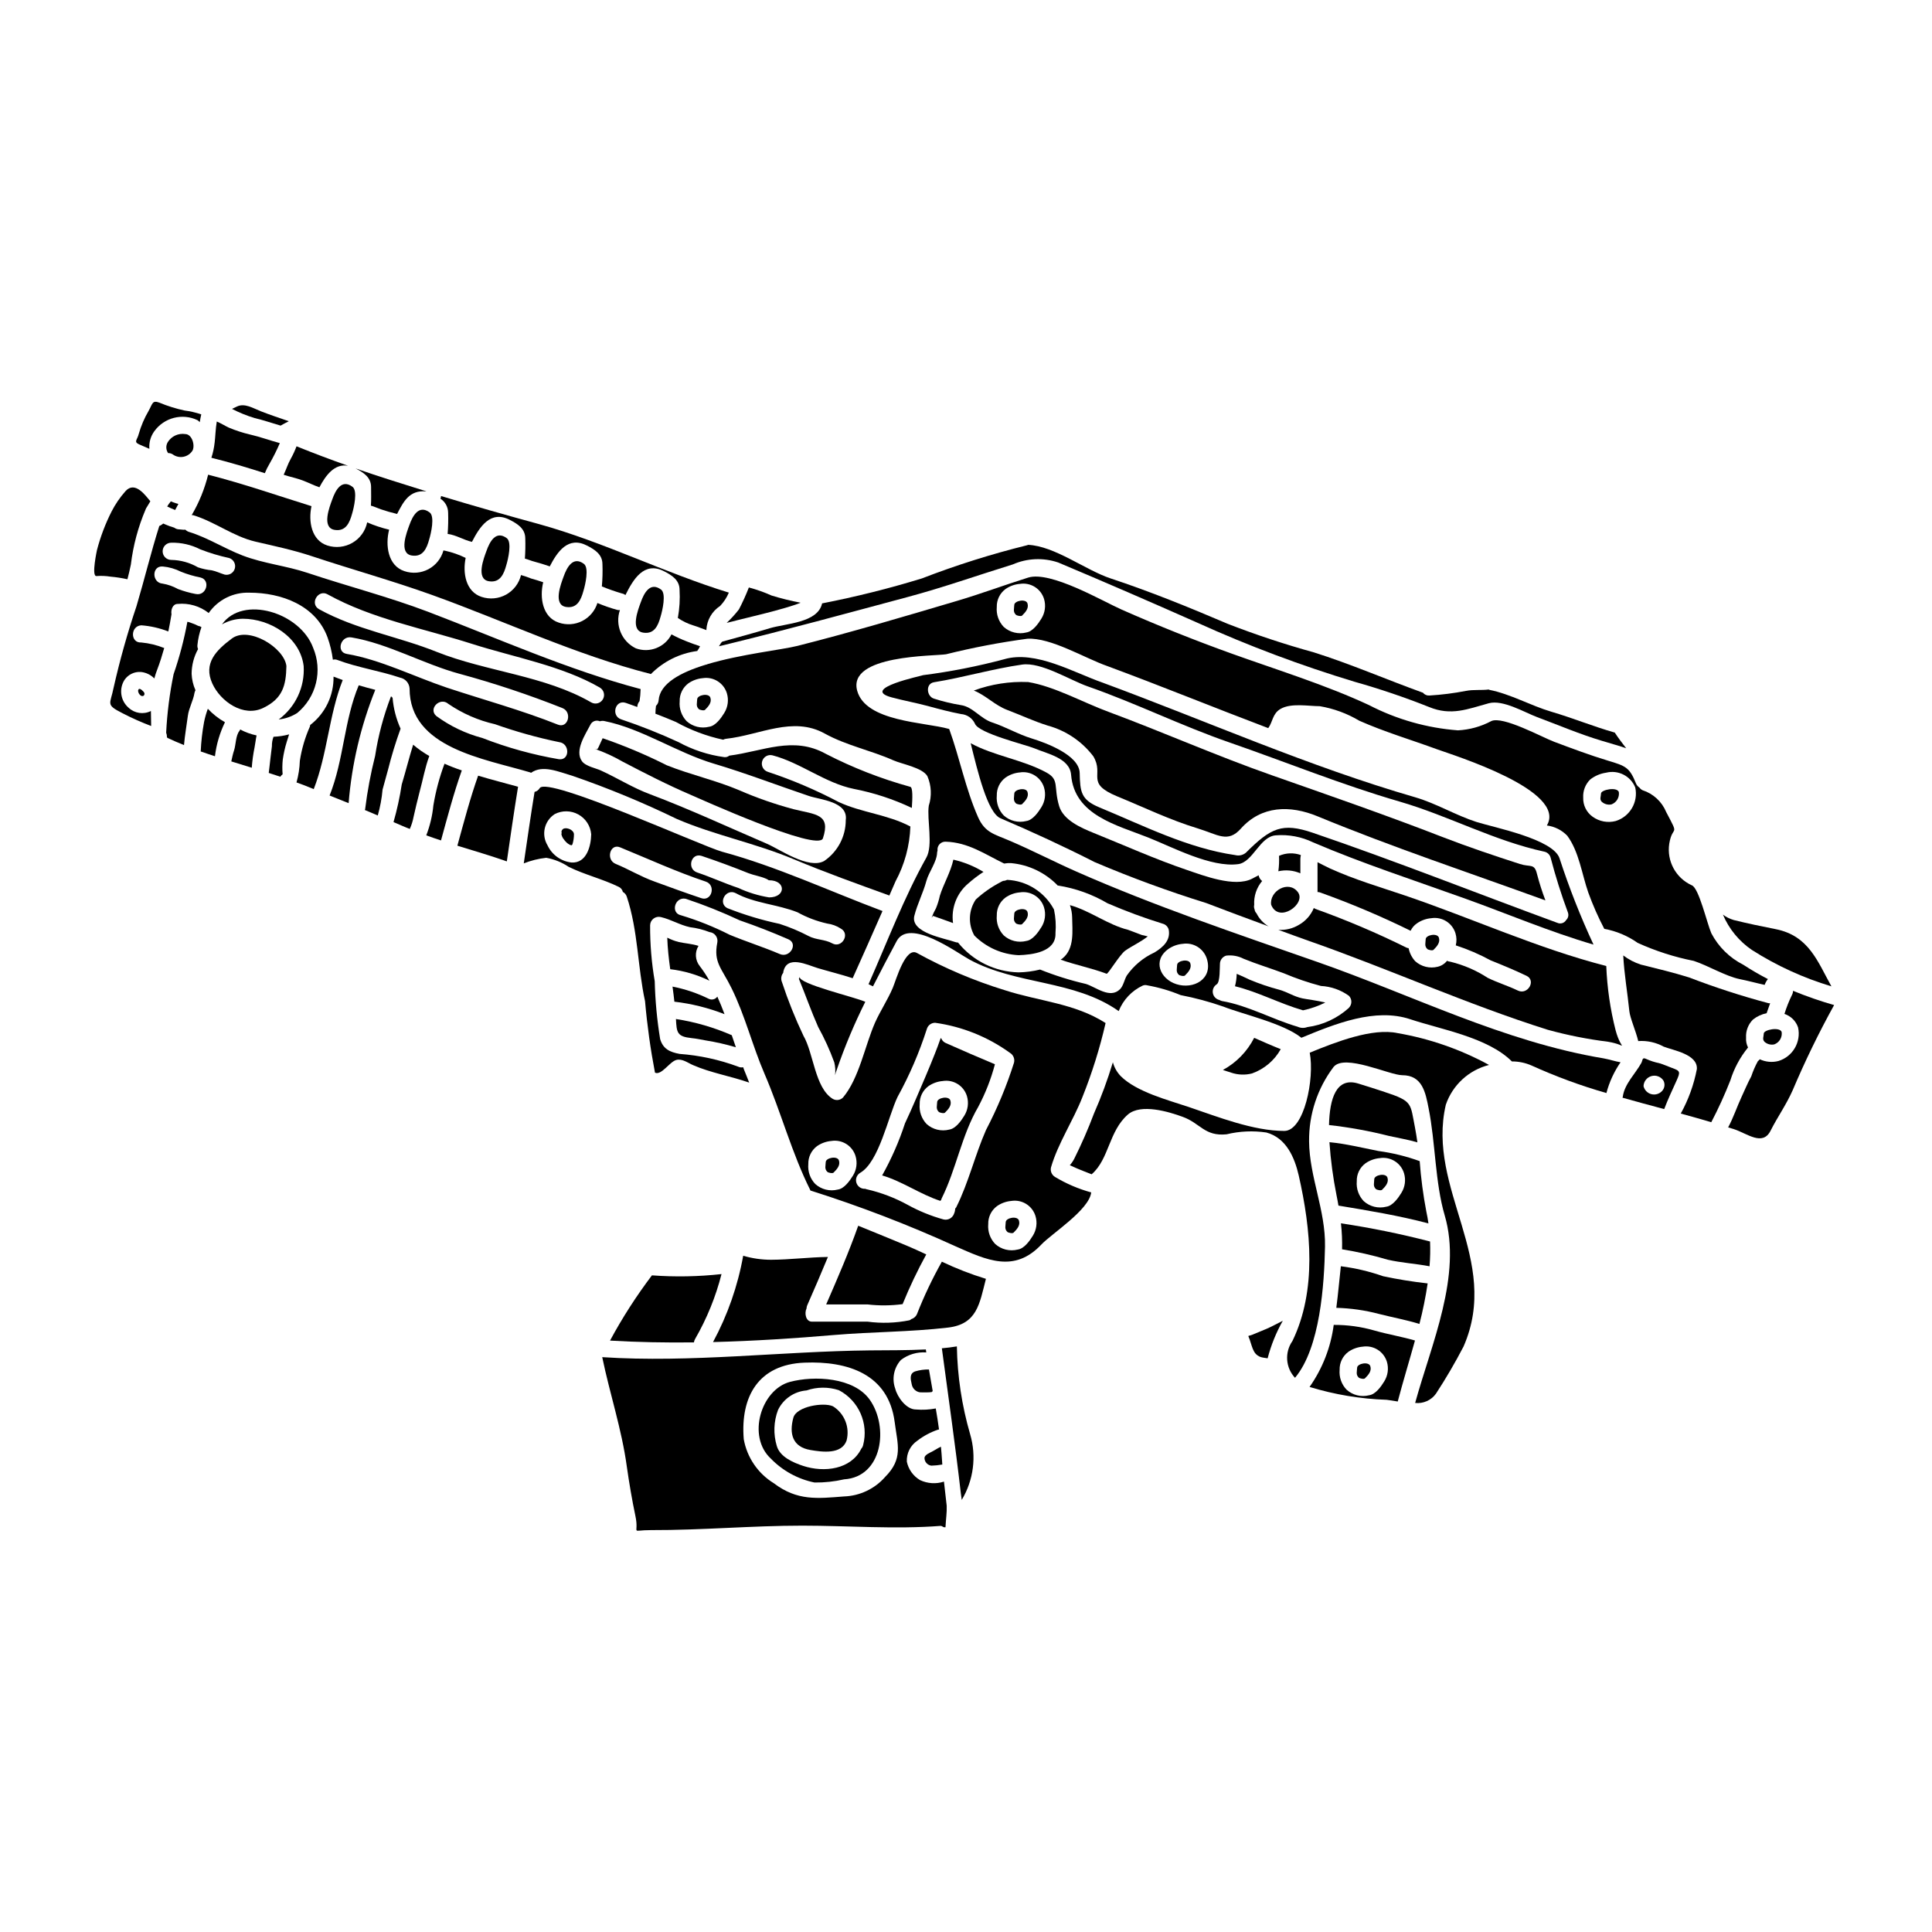 <?xml version="1.0" encoding="UTF-8"?>
<!-- Uploaded to: ICON Repo, www.iconrepo.com, Generator: ICON Repo Mixer Tools -->
<svg fill="#000000" width="800px" height="800px" version="1.1" viewBox="144 144 512 512" xmlns="http://www.w3.org/2000/svg">
 <g>
  <path d="m253.49 341.35c-1.09 3.5-1.969 7.043-3.023 10.535-0.516 3.371-1.242 6.699-2.18 9.977 0.789 0.34 1.547 0.656 2.316 1 0.656 0.297 1.34 0.543 2 0.816v-0.004c0.461-1.023 0.793-2.098 1-3.199 0.5-2.203 1-4.359 1.574-6.543 0.887-3.227 1.43-6.426 2.59-9.586v0.004c-1.52-0.855-2.953-1.863-4.277-3z"/>
  <path d="m261.8 346.39c-1.34 3.582-2.328 7.289-2.953 11.062-0.262 2.715-0.898 5.383-1.883 7.926 1.297 0.48 2.609 0.91 3.906 1.344 1.703-6.18 3.363-12.492 5.512-18.559-1.562-0.512-3.106-1.113-4.582-1.773z"/>
  <path d="m353.36 510.21c-7.68 2.043-11.449 14.445-5.09 20.328 3.137 3.231 7.172 5.441 11.582 6.344 2.637 0.031 5.266-0.25 7.836-0.84 10.176-0.637 11.879-13.855 6.836-21.055-4.219-6.016-14.758-6.473-21.164-4.777zm19.375 16.762c-0.074 0.348-0.238 0.668-0.477 0.93-2.703 5.512-9.812 6.426-15.445 4.566-2.59-0.863-6.09-2.34-6.949-5.246-0.953-3.137-0.84-6.496 0.316-9.562 1.418-2.949 4.301-4.922 7.566-5.18 2.769-0.953 5.777-0.977 8.559-0.066 5.269 2.773 7.934 8.809 6.43 14.566z"/>
  <path d="m248.04 328.95c-0.047-0.07-0.113-0.137-0.156-0.203-0.008-0.027-0.027-0.051-0.047-0.07-0.078-0.031-0.156-0.07-0.227-0.117-1.961 5.09-3.371 10.375-4.199 15.766-1.172 4.633-2.055 9.336-2.641 14.082 0 0.09-0.066 0.156-0.09 0.246l3.434 1.457c0.637-2.242 1.062-4.539 1.27-6.859 0.453-1.77 1-3.519 1.453-5.293 0.922-3.672 2.031-7.297 3.32-10.855-1.164-2.578-1.879-5.336-2.117-8.152z"/>
  <path d="m265.21 368.12c4.359 1.34 8.77 2.633 13.105 4.156 0.953-6.59 1.91-13.223 2.977-19.781-3.246-0.91-6.902-1.82-10.582-2.934-2.141 6.051-3.797 12.363-5.5 18.559z"/>
  <path d="m364.74 516.68c-2.477-1.133-9.676 0.023-10.492 3.023-1.156 4.223-0.227 7.769 4.519 8.562 3.18 0.547 8.246 1.227 9.586-2.496h-0.004c0.922-3.492-0.539-7.18-3.609-9.09z"/>
  <path d="m239.07 325.61c-3.91 9.336-3.938 19.738-7.723 29.211 1.68 0.656 3.363 1.344 5.043 2.023v-0.004c0.828-10.309 3.207-20.43 7.062-30.027-1.477-0.367-2.93-0.777-4.383-1.203z"/>
  <path d="m207.45 337.71c-1 1.203-0.934 3.68-1.41 5.117-0.34 1-0.52 1.969-0.746 2.953 1.793 0.57 3.609 1.113 5.43 1.68h-0.004c0.129-1.793 0.371-3.574 0.73-5.336 0.223-1.109 0.316-2.18 0.543-3.223v-0.004c-1.512-0.32-2.969-0.848-4.332-1.574-0.062 0.133-0.133 0.262-0.211 0.387z"/>
  <path d="m387.82 536.24c-1.805-1.062-3.074-2.836-3.5-4.883-0.109-2.219 0.953-4.328 2.797-5.566 1.66-1.273 3.523-2.266 5.508-2.93 0.09-0.023 0.137 0 0.227-0.023-0.25-1.863-0.543-3.723-0.863-5.586l0.004 0.004c-1.742 0.328-3.523 0.422-5.293 0.27-2.543 0-4.902-3.312-5.453-5.512-0.945-2.617-0.367-5.547 1.5-7.609 1.926-1.461 4.316-2.172 6.723-1.996-0.043-0.277-0.066-0.523-0.113-0.789-5.066 0.246-10.152 0.203-14.809 0.246-23.578 0.25-47.402 3.336-70.953 1.793 2.019 9.766 5.156 19.035 6.519 29.004 0.59 4.18 1.387 8.879 2.269 13.059 1.113 5.156-1.656 3.769 4.133 3.769 13.445 0.043 26.691-1.18 40.09-1.18 12.129 0 24.555 1 36.637 0.066 0.395-0.023 0.703 0.363 0.977 0.363h0.344c0.113-2.269 0.395-3.883 0.32-5.699-0.227-2.066-0.5-4.328-0.727-6.402l-0.008 0.004c-2.082 0.676-4.348 0.531-6.328-0.402zm-9.293-0.789v0.004c-2.762 3.125-6.688 4.977-10.855 5.117-7.043 0.547-12.379 1.227-18.602-3.5-4.203-2.574-7.102-6.824-7.969-11.676-0.91-11.289 3.883-19.801 16.102-20.281 11.414-0.453 22.234 2.977 23.895 15.742 0.773 6.023 2.316 9.703-2.57 14.59z"/>
  <path d="m219.9 320.49c-0.59-4.859-9.969-10.629-14.465-7.269-4.16 3.113-7.613 6.566-5.156 11.949 2.133 4.676 8.219 9.055 13.559 6.402 4.996-2.449 5.973-5.789 6.062-11.082z"/>
  <path d="m232.39 323.31c0.09 5.008-2.203 9.762-6.176 12.812-0.023 0.145-0.055 0.289-0.094 0.434-1.281 2.887-2.176 5.93-2.656 9.051-0.066 1.945-0.363 3.875-0.887 5.746 0.75 0.273 1.5 0.547 2.227 0.82 0.789 0.32 1.574 0.637 2.34 0.953 3.656-9.402 4-19.578 7.68-28.914-0.82-0.312-1.613-0.57-2.434-0.902z"/>
  <path d="m216.06 341.75c-0.113 0.91-0.246 2.043-0.363 2.977-0.113 1.203-0.457 3.836-0.477 4.109 1.02 0.32 2.043 0.66 3.066 1 0.16-0.25 0.371-0.465 0.613-0.637-0.109-1.301-0.098-2.609 0.039-3.906 0.227-1.586 0.574-3.148 1.047-4.676 0.223-0.684 0.43-1.344 0.633-2-1.348 0.367-2.734 0.578-4.133 0.633-0.301 0.797-0.445 1.645-0.426 2.5z"/>
  <path d="m392.36 436.05c-0.023 1-0.395 1.82 0.43 2.613 0.25 0.227 1.367 0.477 1.637 0.203 0.887-0.887 1.84-1.91 1.43-3.227-0.41-1.316-3.453-0.723-3.496 0.41z"/>
  <path d="m362.83 451.95c-0.023 0.996-0.395 1.816 0.434 2.609 0.246 0.227 1.363 0.477 1.633 0.203 0.887-0.887 1.844-1.91 1.434-3.223-0.41-1.312-3.453-0.723-3.5 0.41z"/>
  <path d="m198.08 335.35c-0.48 2.574-0.773 5.176-0.887 7.793 1.246 0.434 2.496 0.863 3.769 1.27 0.383-3.133 1.281-6.18 2.656-9.016-1.688-0.949-3.219-2.152-4.539-3.566-0.426 1.145-0.758 2.324-1 3.519z"/>
  <path d="m410.53 467.86c-0.023 1-0.395 1.82 0.434 2.613 0.246 0.223 1.363 0.477 1.633 0.199 0.887-0.887 1.844-1.906 1.434-3.223-0.41-1.316-3.453-0.727-3.5 0.41z"/>
  <path d="m422.54 453.32c1.84-6.336 5.902-12.402 8.312-18.578 2.551-6.375 4.606-12.934 6.141-19.625-8.18-5.246-17.602-5.746-26.766-8.723-8.055-2.477-15.836-5.777-23.223-9.84-3.066-1.723-5.512 7.109-6.402 9.223-1.363 3.203-3.336 6.156-4.723 9.266-2.656 6.066-4.199 14.719-8.469 19.805-0.727 0.742-1.871 0.887-2.758 0.344-4.723-2.953-5.023-12.082-7.746-16.738v-0.004c-2.188-4.606-4.086-9.348-5.68-14.191-0.348-0.82-0.215-1.766 0.344-2.457v-0.156c0.887-4.746 6.402-1.91 9.133-1.09 3.043 0.91 6.223 1.68 9.266 2.68 2.68-5.926 5.293-11.879 7.902-17.805-14.059-5.269-28.047-11.809-42.508-15.715-5.379-1.48-46.285-20.125-48.332-16.855-0.297 0.508-0.789 0.867-1.363 1-1.023 6.266-1.934 12.625-2.863 18.941h0.004c1.906-0.758 3.91-1.254 5.949-1.477 2.121 0.375 4.141 1.188 5.93 2.387 4.289 2.113 9.016 3.227 13.242 5.293h-0.004c0.574 0.246 0.996 0.754 1.141 1.363 0.496 0.273 0.871 0.727 1.043 1.27 3 9.016 2.836 18.5 4.836 27.688 0.555 6.356 1.434 12.676 2.633 18.941 1.727 0.789 3.84-2.863 5.637-3.363 1.574-0.434 3.086 0.789 4.453 1.363 4.656 2.043 10.035 2.934 14.875 4.633-0.453-1.156-0.91-2.34-1.387-3.477-0.066-0.199-0.133-0.395-0.203-0.59l-0.004 0.004c-0.469 0.094-0.957 0.031-1.383-0.184-4.973-1.84-10.18-2.969-15.465-3.359-2.613-0.477-4.383-1.32-5.156-3.938-0.828-5.07-1.309-10.195-1.434-15.332-0.84-4.891-1.246-9.844-1.223-14.805 0.012-0.707 0.348-1.367 0.91-1.789 0.562-0.426 1.289-0.57 1.969-0.391 2.68 0.633 4.977 2.09 7.703 2.68 1.766 0.211 3.5 0.645 5.156 1.293 0.66 0.062 1.262 0.402 1.656 0.934 0.395 0.535 0.543 1.207 0.41 1.859-1.047 5.269 1.156 6.746 3.746 12.016 3.633 7.336 5.566 15.352 8.812 22.848 4.328 10.039 7.199 20.941 12.059 30.66h0.004c0.02 0.055 0.031 0.109 0.043 0.164 13.105 4.144 25.945 9.082 38.453 14.781 8.312 3.68 15.602 7.156 22.805-0.5 2.676-2.836 12.648-9.152 13.168-13.777l0.004 0.004c-3.375-0.922-6.609-2.305-9.605-4.109-0.875-0.535-1.301-1.578-1.043-2.57zm-59.352-64.574c1.301 0.168 2.543 0.625 3.637 1.34 2.566 1.406 0.273 5.336-2.293 3.906-1.969-1.09-4.246-0.863-6.246-1.93-2.469-1.293-5.047-2.375-7.699-3.227-4.734-1.004-9.379-2.406-13.879-4.188-2.566-1.41-0.273-5.316 2.293-3.938 4.977 2.699 11.059 2.953 16.355 5.062 2.457 1.359 5.094 2.359 7.832 2.973zm-33.254-17.922c4.199 1.41 8.332 2.934 12.445 4.59 1.477 0.566 3.043 0.789 4.477 1.387 0.312 0.117 0.613 0.277 0.883 0.477 0.043-0.023 0.066-0.023 0.066 0 4.543 0 4.543 4.543 0 4.543l0.004-0.004c-2.812-0.457-5.551-1.297-8.133-2.496-3.789-1.27-7.133-2.836-10.922-4.109-2.789-0.934-1.629-5.316 1.18-4.387zm-34.434 1.75v0.004c-2.785-0.297-5.219-2.027-6.406-4.566-1.695-2.82-0.852-6.477 1.91-8.266 1.969-1.016 4.316-0.98 6.258 0.09 1.941 1.07 3.223 3.039 3.414 5.246-0.059 3.109-1.195 7.699-5.191 7.496zm21.891 5.019c-3.566-1.27-6.742-3.223-10.234-4.656-2.68-1.09-1.5-5.512 1.18-4.383 7.59 3.113 14.902 6.477 22.715 9.086 2.754 0.934 1.574 5.316-1.203 4.383-4.156-1.387-8.355-2.93-12.469-4.43zm19.875 14.082 0.004 0.004c-4.106-2.078-8.383-3.789-12.789-5.117-2.863-0.59-1.637-4.973 1.223-4.379l0.004-0.004c4.883 1.625 9.668 3.539 14.332 5.723 4.359 1.5 8.652 3.172 12.879 5.019 2.703 1.156 0.395 5.066-2.269 3.91-4.422-1.883-8.988-3.316-13.395-5.152zm28.754 67.57h0.004c-2.113 0.539-4.356-0.016-5.977-1.477-1.344-1.406-2.012-3.328-1.836-5.269-0.055-1.871 0.812-3.652 2.316-4.769 1.125-0.777 2.43-1.246 3.793-1.363 2.824-0.449 5.555 1.242 6.402 3.977 0.539 1.77 0.285 3.684-0.699 5.246-0.836 1.34-2.305 3.449-4.016 3.656zm31.434 4.633h0.004c-0.082 0.148-0.188 0.281-0.316 0.395-0.016 0.453-0.117 0.902-0.293 1.32-0.379 1.172-1.598 1.859-2.797 1.574-3.305-0.914-6.488-2.211-9.492-3.863-3.356-1.844-6.949-3.219-10.676-4.09-0.203-0.031-0.398-0.09-0.586-0.176-1.043 0.078-2.004-0.566-2.332-1.559-0.328-0.992 0.062-2.082 0.945-2.641 5.043-2.844 7.477-15.016 9.973-20.191h0.004c3.144-5.711 5.731-11.715 7.723-17.922 0.273-0.988 1.172-1.676 2.199-1.68 7.176 1 14 3.742 19.871 7.992 0.867 0.539 1.289 1.574 1.047 2.566-1.945 6.156-4.434 12.133-7.426 17.855-2.91 6.613-4.633 13.969-7.859 20.418zm20.254 7.609c-0.82 1.344-2.293 3.434-4 3.656-2.113 0.535-4.356-0.016-5.973-1.477-1.348-1.406-2.016-3.328-1.84-5.269-0.055-1.871 0.812-3.652 2.32-4.766 1.121-0.777 2.426-1.25 3.789-1.367 2.824-0.449 5.555 1.242 6.402 3.977 0.543 1.766 0.285 3.684-0.699 5.246z"/>
  <path d="m294.44 363.56c-0.383-0.102-0.789-0.078-1.156 0.066 0 0.023-0.113 0.113-0.18 0.18-0.066 0.066-0.09 0.09-0.113 0.09-0.023 0 0 0.023-0.023 0.047l-0.004 0.004c-0.059 0.102-0.109 0.207-0.156 0.316 0 0.043-0.023 0.09-0.023 0.156 0.066-0.113 0.09 0.977-0.047 0.395v0.004c0.07 0.648 0.348 1.262 0.789 1.746 0.016 0.035 0.039 0.066 0.066 0.094 0.023 0 0 0 0.043 0.066 0.137 0.133 0.277 0.297 0.395 0.434s0.227 0.199 0.344 0.316c0.066 0.047 0.18 0.137 0.227 0.16 0.133 0.09 0.297 0.18 0.453 0.273 0.043 0.023 0.043 0.023 0.066 0.023h0.023l0.32 0.07h0.066-0.004c0.066-0.082 0.129-0.164 0.184-0.254 0.266-0.867 0.398-1.77 0.395-2.68-0.02-0.734-0.891-1.352-1.664-1.508z"/>
  <path d="m397.58 500.81c-1.297 0.203-2.633 0.395-3.977 0.5 1.703 12.809 3.543 25.504 5.019 38.359 0.07 0.613 0.16 1.227 0.25 1.82 3.144-5.234 3.949-11.543 2.227-17.398-2.199-7.57-3.383-15.398-3.519-23.281z"/>
  <path d="m389 530.28c-0.039 1.074 0.75 2 1.816 2.133 0.977-0.027 1.945-0.125 2.906-0.297-0.023-0.316-0.047-0.656-0.066-0.977-0.07-1.246-0.18-2.496-0.297-3.746-0.727 0.32-1.523 0.844-2.18 1.203-0.656 0.363-2.019 0.855-2.18 1.684z"/>
  <path d="m391.18 512.67c-0.344-1.91-0.68-3.836-1-5.746-1.23-0.02-2.457 0.148-3.633 0.5-1.574 0.547-1.25 2.043-0.934 3.41v-0.004c0.184 1.125 1.078 1.996 2.203 2.156 0.816 0 1.609 0.023 2.43 0 0.547-0.023 0.75-0.344 0.297 0.273h-0.004c0.188-0.227 0.398-0.426 0.641-0.59z"/>
  <path d="m387.04 492.16c-0.25 0.668-0.797 1.18-1.477 1.387-0.168 0.137-0.348 0.254-0.543 0.34-3.66 0.734-7.41 0.859-11.109 0.363h-14.762c-1.574 0-2.043-2.18-1.406-3.519 0.008-0.258 0.059-0.512 0.156-0.75 1.863-4.246 3.723-8.539 5.512-12.875-5.066 0.066-10.039 0.723-15.059 0.746-2.504 0-4.996-0.359-7.398-1.066-1.434 8-4.129 15.723-7.992 22.875 10.812-0.277 21.648-0.98 32.004-1.867 10.129-0.863 20.145-0.789 30.254-1.969 7.699-0.906 8.355-6.242 10.059-12.922-4-1.227-7.898-2.742-11.676-4.543-2.5 4.445-4.695 9.055-6.562 13.801z"/>
  <path d="m328.24 498.79c3.094-5.371 5.441-11.141 6.969-17.145-6.125 0.676-12.297 0.793-18.441 0.336-4.137 5.473-7.852 11.25-11.105 17.289 7.266 0.43 14.715 0.566 22.234 0.477 0.043-0.34 0.16-0.668 0.344-0.957z"/>
  <path d="m383.2 489.61c1.832-4.508 3.926-8.906 6.269-13.172-1.84-0.863-3.566-1.656-5.09-2.293-4.223-1.723-8.562-3.566-12.945-5.312-2.5 7.086-5.512 14.012-8.492 20.859h10.969v-0.004c3.09 0.359 6.207 0.332 9.289-0.078z"/>
  <path d="m394.63 420.41c-2.113-0.953-0.344-3.496-2.91 2.91-0.789 1.969-1.574 3.938-2.43 5.926-1.793 4.156-3.543 8.402-5.477 12.492h0.004c-1.559 4.773-3.582 9.383-6.039 13.762 5.293 1.543 10.156 5.043 15.422 6.746 0.09-0.09 0.137-0.203 0.227-0.273v0.004c0.023-0.129 0.062-0.25 0.113-0.367 3.859-7.723 5.289-16.715 9.676-24.234 1.918-3.594 3.41-7.394 4.449-11.332-4.359-1.84-8.719-3.699-13.035-5.633zm4.902 19.285c-0.816 1.344-2.293 3.434-3.996 3.66l0.004 0.004c-2.113 0.535-4.356-0.023-5.977-1.48-1.344-1.41-2.012-3.328-1.836-5.269-0.059-1.871 0.809-3.652 2.312-4.769 1.125-0.777 2.434-1.246 3.797-1.359 2.824-0.457 5.555 1.238 6.402 3.973 0.539 1.766 0.281 3.68-0.703 5.238z"/>
  <path d="m252.47 283.2c-0.656 1.816-2.906 7.477 0.68 8.02 2.934 0.453 3.938-1.887 4.59-4.269 0.477-1.574 1.543-6.109 0.113-7.156-2.859-2.117-4.496 0.883-5.383 3.406z"/>
  <path d="m272.91 290.02c-0.66 1.816-2.91 7.477 0.68 8.02 2.93 0.453 3.938-1.887 4.586-4.269 0.48-1.574 1.547-6.109 0.113-7.156-2.863-2.113-4.496 0.883-5.379 3.406z"/>
  <path d="m293.35 296.83c-0.656 1.82-2.906 7.477 0.68 8.02 2.934 0.453 3.938-1.887 4.59-4.269 0.477-1.574 1.543-6.109 0.113-7.156-2.859-2.113-4.496 0.883-5.383 3.406z"/>
  <path d="m242.34 273.07c0 1.746 0.066 3.316-0.047 4.93 0.863 0.227 1.746 0.66 2.656 0.977v-0.004c1.293 0.445 2.609 0.828 3.938 1.141 0.094 0.023 0.277 0.066 0.344 0.09 1.656-3.148 3.18-6.402 7.723-5.977v-0.02c0-0.023-0.246-0.07-0.246-0.09-6.113-1.91-12.469-3.887-18.469-5.977 2.106 1.09 4.102 2.363 4.102 4.93z"/>
  <path d="m232.03 276.41c-0.66 1.816-2.91 7.477 0.68 8.02 2.93 0.453 3.938-1.887 4.59-4.269 0.477-1.574 1.543-6.113 0.109-7.156-2.859-2.133-4.492 0.863-5.379 3.406z"/>
  <path d="m313.8 303.64c-0.66 1.82-2.91 7.477 0.68 8.02 2.93 0.457 3.938-1.887 4.586-4.269 0.48-1.574 1.547-6.109 0.113-7.152-2.863-2.117-4.5 0.883-5.379 3.402z"/>
  <path d="m196.32 314.95c0.16-1.621 0.516-3.215 1.066-4.746-0.156-0.07-0.312-0.156-0.453-0.254 0 0.113-1.066-0.363-1.246-0.477-0.395-0.18-1.066-0.395-1.5-0.566h-0.004c-0.172-0.055-0.348-0.098-0.523-0.137-0.867 4.719-2.09 9.367-3.656 13.902-1.051 5.106-1.711 10.281-1.969 15.488 0.141 0.379 0.211 0.777 0.207 1.18 0.031 0.09 0.09 0.164 0.16 0.227 1.43 0.66 2.883 1.297 4.359 1.887 0.223-2.59 0.68-5.117 1.02-7.742 0.277-2.113 1.434-4.023 1.77-6.133l0.004-0.004c0.051-0.23 0.137-0.453 0.25-0.66-0.617-1.375-0.965-2.856-1.023-4.359 0.016-2.289 0.602-4.539 1.707-6.543-0.148-0.336-0.203-0.699-0.168-1.062z"/>
  <path d="m262.76 279.88c0.059 1.871 0.016 3.746-0.133 5.613 2.289 0.297 4.223 1.609 6.445 2.109 2.023-3.938 4.883-8.469 10.016-5.836 2.137 1.09 4.113 2.363 4.113 4.93l0.004-0.004c0.055 1.781 0.023 3.562-0.105 5.34 0.863 0.227 1.633 0.59 2.543 0.82 1.32 0.344 2.566 0.75 3.859 1.18 0.066 0.023 0.113 0.07 0.18 0.09 2-3.883 4.859-8.109 9.859-5.543 2.133 1.09 4.109 2.363 4.109 4.93l0.004-0.004c0.074 1.973 0.02 3.941-0.156 5.906 1.734 0.715 3.508 1.336 5.312 1.863 0.344 0.059 0.668 0.207 0.934 0.43 2.019-4.066 4.902-9.055 10.234-6.316 2.137 1.09 4.113 2.363 4.113 4.934 0.145 2.492-0.008 4.992-0.457 7.445 1.281 0.879 2.691 1.555 4.18 2 1.156 0.344 2.269 0.844 3.41 1.227 0-0.047-0.023-0.09-0.023-0.16h-0.004c0.16-2.535 1.508-4.852 3.633-6.242 0.988-1.027 1.773-2.227 2.32-3.543-17.016-5.223-33.062-13.383-50.285-18.148-8.566-2.34-17.285-4.812-25.977-7.445h-0.004c-0.023 0.238-0.078 0.477-0.156 0.703 1.262 0.82 2.023 2.219 2.031 3.723z"/>
  <path d="m220.36 270.18c1.297 0.367 2.59 0.66 3.836 1.137 1.477 0.543 2.953 1.316 4.453 1.816 1.68-3.18 4-6.336 7.586-5.699-4.633-1.633-9.18-3.352-13.648-5.156h-0.004c-0.43 1.152-0.945 2.266-1.543 3.336-0.75 1.32-1.203 2.816-1.863 4.203 0.387 0.117 0.773 0.25 1.184 0.363z"/>
  <path d="m608.29 395.76c6.539 4.168 13.625 7.41 21.055 9.633-3.656-6.543-5.953-13.383-14.715-15.148-3.769-0.746-7.449-1.5-11.176-2.43h-0.004c-1.031-0.301-2-0.785-2.859-1.434 1.609 3.805 4.281 7.062 7.699 9.379z"/>
  <path d="m339.48 308.34c1.477-0.395 12.879-3 16.691-4.613h0.004c-2.602-0.496-5.172-1.133-7.699-1.906-1.945-0.871-3.957-1.586-6.019-2.137-0.77 1.984-1.648 3.926-2.633 5.816-0.988 1.27-2.074 2.465-3.25 3.566 0.98-0.25 1.957-0.453 2.906-0.727z"/>
  <path d="m335.48 314.02c-0.223 0.07-0.566 0.57-0.953 1.25 0.547-0.113 1.09-0.25 1.633-0.395 16.172-3.938 32.164-8.312 48.266-12.629 9.445-2.519 18.602-5.769 27.945-8.66l0.004 0.004c3.812-1.676 8.113-1.863 12.059-0.523 12.309 5.18 24.668 10.535 36.906 15.969 13.527 6.125 27.441 11.352 41.656 15.645 6.688 1.887 13.277 4.121 19.734 6.691 5.859 2.41 10.18 0.543 15.812-1 3.746-1.023 9.535 2.453 12.832 3.68 5.656 2.113 11.289 4.519 17.059 6.246 2.812 0.863 4.902 1.41 6.519 2-1.047-1.367-2.113-2.754-3.023-4.156-5.676-1.613-11.129-3.859-16.758-5.512-5.543-1.633-10.836-4.699-16.469-5.812-0.066-0.023-0.113-0.066-0.18-0.09-1.969 0.246-4.043-0.023-6 0.363l-0.004-0.004c-3.199 0.625-6.438 1.035-9.695 1.23-0.652 0.062-1.297-0.211-1.703-0.73-9.699-3.496-19.191-7.633-28.98-10.719v0.004c-7.707-2.133-15.305-4.648-22.762-7.543-10.266-4.383-20.469-8.543-31.047-12.039-6.656-2.199-14.809-8.586-21.871-8.902h-0.004c-0.062 0.035-0.133 0.066-0.203 0.09-9.492 2.344-18.824 5.285-27.945 8.812-8.691 2.664-17.516 4.875-26.438 6.613-1.156 5.199-9.562 5.289-13.879 6.586-4.176 1.262-8.332 2.375-12.512 3.531z"/>
  <path d="m611.42 417.89c-0.023 0.82-0.453 1.543 0.203 2.203v0.004c0.699 0.621 1.652 0.871 2.566 0.68 1.355-0.496 2.176-1.871 1.969-3.297-0.535-1.43-4.715-0.59-4.738 0.41z"/>
  <path d="m301.55 342.43c2.555 0.887 5.019 2.012 7.359 3.363 5.902 3.09 12.059 6.246 18.168 8.859 1.75 0.746 33.75 15.242 35.004 11.512 2.156-6.519-1.969-6.266-7.793-7.723-4.934-1.316-9.762-3-14.445-5.043-6.223-2.633-12.875-4.086-19.121-6.586v0.004c-5.504-2.777-11.188-5.176-17.016-7.18-1.566 3.285-1.133 3.066-2.156 2.793z"/>
  <path d="m181.43 309.71c2.457 0.188 4.879 0.738 7.176 1.633 0.316-1.5 0.59-3.019 0.84-4.543-0.203-1.27 0.344-2.754 1.637-2.754 2.949-0.285 5.894 0.578 8.223 2.41 2.453-3.519 6.523-5.547 10.809-5.387 8.402 0 17.559 3.293 20.691 11.859 0.684 1.91 1.156 3.891 1.41 5.902 0.398-0.109 0.82-0.086 1.203 0.07 5.473 2.047 11.129 2.836 16.602 4.68 1.402 0.27 2.441 1.457 2.523 2.883 0 15.785 19.824 18.602 31.977 22.234 0.09 0.023 0.137 0.09 0.203 0.113 3.066-2.203 7.246-0.297 10.973 0.789h0.004c9.441 3.254 18.68 7.07 27.66 11.434 10.059 4.328 20.859 6.406 31.004 10.68 8.402 3.519 16.809 6.519 25.324 9.609 0.543-1.25 1.086-2.504 1.633-3.75v-0.004c2.414-4.477 3.762-9.453 3.938-14.535-5.977-3.18-12.988-3.68-19.012-6.496-6.019-3.18-12.297-5.856-18.762-7.992-1.168-0.367-1.836-1.594-1.512-2.773 0.324-1.18 1.523-1.895 2.715-1.609 7.402 1.91 14.012 7.379 21.578 8.902 5.316 1.031 10.484 2.723 15.379 5.043 0.18-2.613 0.273-5.402-0.395-5.586-7.746-2.133-15.254-5.062-22.395-8.746-8.66-4.812-16.625-0.68-25.586 0.477-0.379 0.316-0.871 0.457-1.359 0.391-4.254-0.578-8.367-1.934-12.133-3.992-4.945-2.277-10.012-4.289-15.172-6.023-2.754-0.93-1.574-5.312 1.227-4.359 1.023 0.344 2.023 0.727 3.043 1.09 0.047-0.203 0.047-0.43 0.113-0.656v-0.004c0.109-0.332 0.277-0.641 0.5-0.906 0.16-1 0.25-2.008 0.273-3.019 0-0.07 0.023-0.09 0.023-0.16-19.328-5.117-37.703-13.383-56.395-20.508-10.402-3.938-21.348-6.769-31.883-10.289-5.633-1.887-11.699-2.477-17.238-4.613-4.789-1.84-9.332-4.769-14.191-6.246h-0.004c-0.363-0.117-0.691-0.32-0.957-0.59-0.156 0.02-0.316 0.027-0.477 0.023l-1.129-0.105c-0.484 0-0.957-0.16-1.34-0.457-0.797-0.223-1.582-0.504-2.34-0.84-0.223-0.09-0.395-0.18-0.566-0.25-0.09 0.07-0.18 0.137-0.246 0.18-0.066 0.043-0.047 0.023-0.07 0.047h-0.004c0.008 0.008 0.008 0.016 0 0.023-0.223 0.16-0.469 0.293-0.727 0.395-2.227 7.043-3.938 14.168-6.043 21.254-2.391 7.086-4.414 14.289-6.062 21.586-0.863 4.453-2.246 4.453 2.363 6.789 2.461 1.273 4.992 2.402 7.586 3.383-0.02-1.34-0.043-2.656-0.066-3.977l-0.004 0.004c-1.953 0.98-4.312 0.637-5.902-0.863-2.164-1.859-2.617-5.031-1.066-7.426 0.965-1.383 2.582-2.164 4.266-2.062 1.375 0.125 2.656 0.738 3.613 1.727 0.203-0.785 0.453-1.562 0.75-2.316 0.727-1.887 1.32-3.812 1.867-5.746l-0.004-0.004c-1.945-0.785-3.996-1.281-6.086-1.473-2.93 0.176-2.91-4.367 0-4.547zm110.73 35.5c-6.949-1.188-13.758-3.074-20.324-5.633-4.406-1.164-8.551-3.144-12.223-5.84-2.199-1.93 1.023-5.117 3.203-3.203 3.742 2.559 7.934 4.387 12.355 5.387 5.547 1.969 11.223 3.555 16.988 4.746 2.879 0.316 2.902 4.859 0 4.543zm-0.316-9.176c-9.633-3.836-19.582-6.543-29.391-9.789-8.543-2.863-17.738-7.477-26.551-8.949-2.887-0.477-1.656-4.859 1.223-4.379 9.68 1.609 19.102 7.062 28.664 9.652l0.004-0.004c9.246 2.516 18.344 5.547 27.254 9.082 2.676 1.066 1.52 5.477-1.207 4.387zm41.379 10.355c8.473 2.523 16.762 5.723 25.125 8.543 3.019 1.023 10.469 1.477 9.789 6.402 0.004 4.336-2.141 8.395-5.723 10.836-4.137 2.293-11.746-3.09-15.172-4.566-10.156-4.359-20.668-9.246-30.98-13.125-4.543-1.68-8.633-4.293-13.035-6.297-1.203-0.566-4.047-1.109-5-2.453-2.023-2.812 0.91-7.086 2.203-9.609 0.207-0.469 0.59-0.832 1.066-1.016 0.48-0.184 1.008-0.168 1.477 0.039 0.375-0.113 0.77-0.137 1.156-0.066 9.945 1.98 19.188 8.359 29.09 11.312zm-102.39-44.871c11.809 6.543 25.668 9.086 38.359 13.148 10.969 3.5 23.781 5.769 33.75 11.535l0.004 0.004c1.086 0.625 1.457 2.016 0.832 3.102-0.629 1.09-2.016 1.461-3.106 0.832-12.289-7.113-27.824-8.156-40.934-13.383-10.234-4.109-21.418-5.902-31.184-11.312-2.562-1.434-0.27-5.367 2.273-3.934zm-41.453-13.695c2.664-0.062 5.301 0.539 7.676 1.75 2.5 0.977 5.074 1.75 7.699 2.316 1.152 0.387 1.801 1.605 1.473 2.777-0.324 1.168-1.512 1.879-2.699 1.609-1.137-0.344-2.227-0.891-3.41-1.137h0.004c-1.246-0.121-2.473-0.387-3.656-0.789-2.156-1.246-4.598-1.926-7.086-1.969-1.258 0-2.281-1.02-2.281-2.277 0-1.258 1.023-2.281 2.281-2.281zm-2.269 6.301c1.684 0.148 3.324 0.617 4.836 1.383 1.652 0.668 3.367 1.176 5.117 1.52 2.863 0.637 1.656 5.019-1.203 4.383l-0.004 0.004c-1.602-0.301-3.172-0.742-4.699-1.32-1.262-0.703-2.637-1.188-4.066-1.43-2.891-0.211-2.914-4.762 0.02-4.539z"/>
  <path d="m180.59 327.04c0.027 0.531 0.305 1.02 0.746 1.316 0.789 0.434 1.246-0.453 0.746-0.996-0.496-0.543-1.316-1.32-1.492-0.32z"/>
  <path d="m217.86 334.66c1.758-0.176 3.445-0.766 4.93-1.727 2.457-2.043 4.195-4.82 4.949-7.922 0.758-3.106 0.496-6.371-0.746-9.316-3.434-9.402-18.648-14.039-24.168-6.227 1.68-0.953 3.578-1.469 5.512-1.496 7.359 0 15.219 4.973 16.137 12.535v0.004c0.34 5.531-2.148 10.859-6.613 14.148z"/>
  <path d="m177.77 297.51c0.344-1.297 0.637-2.59 0.91-3.887v0.004c0.609-5.062 1.934-10.008 3.938-14.695 0.051-0.168 0.133-0.32 0.246-0.457 0.344-0.52 0.637-1.09 0.977-1.633-1.246-1.477-4.043-5.512-6.586-2.68-1.453 1.633-2.691 3.445-3.688 5.394-1.645 3.246-2.938 6.656-3.859 10.176 0.047-0.18-1.574 7.043-0.156 6.926v0.004c1.25-0.098 2.508-0.043 3.746 0.156 1.504 0.133 3 0.363 4.473 0.691z"/>
  <path d="m218.36 256.79c0.703-0.395 1.43-0.789 2.18-1.16-2.566-0.887-4.953-1.68-7.402-2.633-2.023-0.789-4.328-2.293-6.426-1.227-0.395 0.203-0.82 0.395-1.227 0.59h-0.004c1.918 0.996 3.93 1.809 6 2.434 2.348 0.543 4.586 1.336 6.879 1.996z"/>
  <path d="m215.4 266.94c1.027-1.781 1.945-3.621 2.758-5.512-2.656-0.703-5.199-1.66-7.871-2.269h-0.004c-1.918-0.449-3.793-1.059-5.609-1.82-0.887-0.395-2.09-1.156-3.223-1.637-0.32 1.82-0.395 4.246-0.566 5.59h-0.004c-0.145 1.367-0.438 2.715-0.863 4.019 4.769 1.18 9.473 2.59 14.168 4.09 0.336-0.852 0.742-1.676 1.215-2.461z"/>
  <path d="m194.87 280.52c0.121-0.016 0.246-0.004 0.363 0.023 5.746 1.746 10.605 5.633 16.465 6.996 4.977 1.156 10.133 2.246 14.957 3.859 10.582 3.519 21.395 6.519 31.883 10.289 19.348 6.969 38.023 15.855 57.961 20.941 3.305-3.34 7.629-5.492 12.289-6.109 0.043-0.121 0.113-0.227 0.203-0.32 0.207-0.297 0.379-0.617 0.523-0.949-1.203-0.395-2.41-0.82-3.523-1.27v-0.004c-1.383-0.531-2.734-1.156-4.039-1.859-1.77 3.438-5.816 5.023-9.449 3.699-3.769-1.832-5.578-6.191-4.215-10.152-0.227 0.035-0.457 0.027-0.68-0.023-1.801-0.496-3.57-1.113-5.289-1.84-0.641 2.066-2.09 3.785-4.019 4.766-1.926 0.98-4.172 1.137-6.215 0.434-4.328-1.41-5.117-6.633-4.133-10.699-1.047-0.34-2.066-0.703-3.148-0.977v0.004c-0.891-0.363-1.801-0.676-2.727-0.934-0.535 2.203-1.969 4.082-3.953 5.184-1.984 1.098-4.336 1.32-6.492 0.609-4.18-1.363-5.066-6.297-4.227-10.336-1.707-0.836-3.508-1.465-5.359-1.883-0.18-0.016-0.355-0.051-0.52-0.117-0.586 2.141-2.023 3.945-3.981 4.988-1.957 1.043-4.258 1.23-6.356 0.523-4.406-1.434-5.117-6.883-4.066-10.992-1.992-0.473-3.938-1.121-5.816-1.934-0.477 2.277-1.898 4.246-3.914 5.414-2.016 1.168-4.43 1.426-6.644 0.711-4.227-1.367-5.066-6.406-4.203-10.426-9.055-2.816-18.191-5.996-27.391-8.336-0.922 3.746-2.379 7.344-4.332 10.672 0.02 0 0.02 0.023 0.047 0.047z"/>
  <path d="m180.86 261.76c0.91 0.395 1.816 0.789 2.723 1.18h0.004c-0.137-1.648 0.324-3.293 1.293-4.637 2.602-3.633 7.438-4.879 11.469-2.949 0.215 0.156 0.41 0.328 0.594 0.523 0.113-0.703 0.227-1.387 0.395-2.066h-0.004c-1.438-0.488-2.922-0.832-4.426-1.023-2.289-0.492-4.531-1.191-6.691-2.09-1.887-0.703-1.77 0.297-2.844 2.203-1.125 1.918-2 3.973-2.606 6.113-0.395 1.59-1.402 2.047 0.094 2.746z"/>
  <path d="m189.21 276.95c-0.34 0.398-0.641 0.824-0.906 1.273 0.68 0.34 1.406 0.656 2.109 0.934 0.277-0.523 0.566-1.07 0.863-1.613-0.473-0.113-0.938-0.258-1.387-0.434-0.18-0.066-0.395-0.156-0.59-0.246-0.043 0.016-0.043 0.039-0.09 0.086z"/>
  <path d="m195.03 263.39c0.703-1.41-0.137-4.328-1.934-4.359-1.832-0.277-3.652 0.562-4.633 2.133-0.547 0.902-0.512 2.043 0.09 2.91 0.445-0.016 0.883 0.113 1.25 0.359 0.82 0.59 1.848 0.812 2.84 0.613 0.988-0.199 1.855-0.797 2.387-1.656z"/>
  <path d="m503.65 506.47c-0.023 1-0.395 1.816 0.434 2.609 0.246 0.227 1.363 0.48 1.633 0.203 0.887-0.887 1.844-1.906 1.434-3.223-0.41-1.32-3.453-0.727-3.5 0.41z"/>
  <path d="m455.95 399.71c-0.023 1-0.395 1.82 0.434 2.613 0.246 0.227 1.363 0.477 1.633 0.203 0.887-0.887 1.844-1.91 1.434-3.223s-3.453-0.727-3.5 0.406z"/>
  <path d="m410.89 377.17c-0.324 0.172-0.684 0.266-1.047 0.273-0.254 0.105-0.496 0.227-0.73 0.367-2.359 1.23-4.551 2.766-6.516 4.566-1.926 2.848-2.078 6.539-0.395 9.535 3.117 3.141 7.301 5.004 11.723 5.223 3.566-0.113 9.992-0.816 9.789-5.836 0.176-2.098 0.043-4.211-0.395-6.266-2.461-4.637-7.188-7.625-12.43-7.863zm9.086 12.535c-0.82 1.344-2.293 3.434-4 3.656v0.004c-2.113 0.535-4.356-0.016-5.977-1.477-1.344-1.406-2.016-3.328-1.84-5.266-0.051-1.875 0.812-3.656 2.32-4.773 1.121-0.777 2.43-1.246 3.789-1.359 2.828-0.453 5.559 1.238 6.41 3.973 0.543 1.77 0.285 3.691-0.707 5.262z"/>
  <path d="m443.01 390.43c-5.477-1.363-10.086-5.066-15.469-6.562 0.371 1.059 0.574 2.172 0.59 3.293 0.047 3.5 0.66 8.18-2.496 10.77-0.184 0.156-0.367 0.273-0.547 0.395 3.977 1.41 8.266 2.25 12.176 3.727 0.395 0.133 3.453-5.066 4.953-6.133 1.82-1.27 4.156-2.316 5.953-3.769-0.523-0.137-1.047-0.25-1.574-0.367-1.176-0.465-2.383-0.918-3.586-1.352z"/>
  <path d="m493.09 398.92c-21.395-7.477-43.129-14.809-63.824-23.938-5.859-2.586-11.582-5.562-17.469-8.086-4.246-1.84-6.746-2.156-8.609-6.359-3.289-7.426-4.859-15.668-7.633-23.324-0.043-0.023-0.066-0.047-0.109-0.047-6.359-1.816-22.012-1.863-24.281-10.105-2.637-9.59 20.555-9.156 23.578-9.68 7.098-1.77 14.285-3.141 21.531-4.109 6.18-0.363 15.266 5.18 21.125 7.223 14.309 5.289 28.414 11.059 42.699 16.465 1.227-1.68 1.09-3.812 3.246-5.086 2.793-1.637 7.449-0.727 10.379-0.727v-0.004c3.715 0.625 7.281 1.934 10.516 3.863 6.723 2.977 13.723 5.043 20.602 7.566 4.328 1.574 34.57 10.902 29.094 20.191h0.004c2.059 0.262 3.969 1.223 5.406 2.723 3.109 4.203 3.856 10.133 5.562 15.035 1.195 3.305 2.613 6.519 4.246 9.633 3.188 0.586 6.211 1.855 8.859 3.723 4.75 2.156 9.734 3.758 14.852 4.769 3.859 1.27 8.379 4.043 12.203 4.836 2.199 0.434 4.379 1.047 6.586 1.523h-0.004c0.199-0.559 0.488-1.082 0.863-1.543-2.234-1.152-4.41-2.418-6.519-3.793-3.621-1.828-6.582-4.742-8.469-8.336-1.18-2.703-3.293-12.016-5.18-12.719-4.238-1.918-6.68-6.422-5.977-11.02 0.867-5.269 2.867-1.453-0.816-8.402h0.004c-1.137-2.746-3.418-4.856-6.246-5.773-0.336-0.156-0.629-0.398-0.844-0.703-0.406-0.266-0.723-0.645-0.91-1.09-1.723-4.289-2.723-4.633-7.477-6.062-4.754-1.43-9.516-3.227-14.191-4.977-3.113-1.156-13.699-6.977-16.715-5.477l-0.004 0.004c-2.719 1.445-5.719 2.273-8.793 2.434-8.227-0.621-16.246-2.898-23.574-6.691-11.449-5.336-24.305-9.309-36.211-13.578-9.93-3.566-19.723-7.481-29.379-11.746-4.953-2.18-18.758-10.312-24.734-8.469-6.297 1.969-12.469 4.289-18.781 6.152-14.016 4.156-28.168 8.359-42.359 11.949-4.156 1.043-14.992 2.199-23.824 4.836-0.156 0.082-0.324 0.133-0.5 0.156-6.691 2.043-12.129 4.977-12.469 9.402-0.031 0.574-0.281 1.113-0.703 1.5-0.082 0.633-0.129 1.27-0.141 1.91 0 0.066-0.023 0.09-0.023 0.156 1.82 0.703 3.637 1.434 5.453 2.203 3.918 2.18 8.133 3.762 12.516 4.703 0.246-0.133 0.512-0.219 0.789-0.25 8.879-0.957 17.668-6.09 26.121-1.387 5.812 3.199 12.203 4.43 18.168 7.086 2.363 1.047 7.723 1.934 9.055 4.227h-0.004c1.062 2.477 1.191 5.25 0.363 7.812-0.543 3.586 1.203 10.492-0.656 13.777-5.926 10.582-10.359 22.348-15.312 33.527 0.395 0.18 0.789 0.363 1.18 0.566 2.066-4.066 4.176-8.066 6.266-11.969 3.336-6.297 16.059 3.109 19.285 4.859 12.422 6.789 27.754 5.336 39.566 13.668v0.004c1.184-2.984 3.465-5.406 6.371-6.766 0.375-0.156 0.793-0.18 1.184-0.066 3.035 0.539 6.008 1.406 8.859 2.59 3.832 0.738 7.602 1.754 11.289 3.039 5.312 2.09 15.875 4.406 20.711 8.266 8.926-3.68 19.535-8.02 28.871-4.902 8.109 2.703 20.531 4.793 26.914 11.176 1.777-0.008 3.543 0.355 5.176 1.066 6.438 2.922 13.078 5.363 19.875 7.312 0.766-2.914 2.035-5.672 3.746-8.152-1.477-0.25-3.066-0.789-4.543-1.047-26.438-4.402-50.66-16.758-75.828-25.551zm72.34-48.355c1.227-0.957 2.684-1.574 4.223-1.797 3.184-0.797 6.469 0.867 7.703 3.91 0.848 3.863-1.402 7.731-5.18 8.902-2.106 0.551-4.344 0.137-6.109-1.137-1.633-1.16-2.574-3.062-2.5-5.066-0.105-1.797 0.574-3.555 1.863-4.812zm-154.95-50.469c1.121-0.777 2.43-1.246 3.789-1.359 2.828-0.453 5.559 1.238 6.41 3.973 0.535 1.77 0.277 3.684-0.707 5.246-0.82 1.34-2.293 3.43-4 3.656l0.004 0.004c-2.113 0.531-4.356-0.023-5.977-1.477-1.344-1.41-2.016-3.332-1.84-5.273-0.051-1.871 0.812-3.652 2.32-4.769zm-74.543 32.844c-0.82 1.344-2.293 3.43-4 3.656-2.113 0.535-4.352-0.02-5.973-1.477-1.344-1.41-2.016-3.328-1.84-5.269-0.055-1.875 0.812-3.656 2.316-4.769 1.125-0.777 2.43-1.246 3.793-1.363 2.82-0.441 5.539 1.25 6.391 3.977 0.543 1.766 0.289 3.68-0.688 5.246zm106.66 69.617c-0.633 1.066-0.863 2.656-1.77 3.586-2.68 2.66-6.383-0.566-9.055-1.387-4.141-0.957-8.203-2.234-12.148-3.816-1.867 0.465-3.777 0.715-5.699 0.75-6.25-0.148-12.113-3.039-16.035-7.902-0.258-0.004-0.512-0.051-0.754-0.137-2.566-0.957-11.922-2.387-10.832-6.926 0.789-3.148 2.34-6.09 3.199-9.27 0.66-2.406 2.793-5.062 2.844-7.562 0.02-0.18 0.09-0.32 0.113-0.477-0.086-0.609 0.105-1.23 0.523-1.688 0.418-0.453 1.016-0.703 1.633-0.672 5.973 0.184 10.355 3.293 15.488 5.793 0.609-0.105 1.227-0.145 1.844-0.113 4.715 0.434 9.117 2.555 12.398 5.973 0.047 0 0.07-0.023 0.09-0.023 4.617 0.734 9.055 2.328 13.082 4.699 4.777 2.062 9.66 3.871 14.629 5.41 0.77 0.199 1.371 0.805 1.574 1.574 0.523 2.789-1.43 4.633-3.769 6.043h-0.004c-2.953 1.355-5.496 3.477-7.359 6.144zm13.125 2.246c-4.266-1.363-6.379-6.246-2.086-9.312 1.125-0.781 2.43-1.25 3.793-1.363 2.828-0.449 5.555 1.242 6.406 3.977 1.648 5.336-3.531 8.191-8.121 6.699zm45.746 6.297c-3.07 2.781-6.914 4.559-11.02 5.09-0.828 0.312-1.746 0.281-2.547-0.09-6.746-1.969-13.148-5.633-20.055-6.812-0.234-0.047-0.457-0.141-0.656-0.273-0.902-0.195-1.602-0.918-1.766-1.828-0.164-0.91 0.234-1.828 1.012-2.328 0.957-0.57 0.789-4.637 0.863-5.434v0.004c0.016-1.02 0.699-1.91 1.68-2.184 1.586-0.184 3.195 0.109 4.613 0.844 3.5 1.43 7.086 2.5 10.629 3.836 3.195 1.355 6.484 2.481 9.84 3.363 2.676 0.141 5.254 1.047 7.426 2.613 0.863 0.895 0.852 2.312-0.027 3.191z"/>
  <path d="m483.05 406.3c-2.691-0.711-5.336-1.605-7.906-2.68 0 0-1.93-0.934-3.406-1.543-0.02 1.109-0.172 2.215-0.453 3.289 6.137 1.5 11.949 4.633 18.035 6.383 2.043-0.438 4.027-1.133 5.902-2.066-2.047-0.523-4.836-0.844-6.109-1.113-2.332-0.516-3.809-1.629-6.062-2.269z"/>
  <path d="m328.76 329.31c-0.02 1-0.395 1.816 0.434 2.609 0.246 0.227 1.363 0.48 1.637 0.203 0.883-0.887 1.84-1.906 1.43-3.223-0.41-1.32-3.449-0.727-3.5 0.41z"/>
  <path d="m396.65 371.82c-0.68 3.227-2.676 6.59-3.586 9.586-0.238 1.109-0.574 2.195-1 3.25-0.465 0.828-0.867 1.695-1.203 2.586 0.137-0.18 0.273-0.34 0.395-0.52 1.793 0.609 3.543 1.27 5.312 1.906-0.551-3.945 0.957-7.898 4-10.473 1.273-1.133 2.633-2.164 4.066-3.09-2.469-1.508-5.164-2.606-7.984-3.246z"/>
  <path d="m571.04 357.18c1.352-0.492 2.176-1.867 1.969-3.293-0.523-1.434-4.703-0.594-4.723 0.395-0.02 0.82-0.453 1.547 0.203 2.203 0.691 0.621 1.637 0.879 2.551 0.695z"/>
  <path d="m468.24 427.61c0.707 0.246 1.41 0.473 2.113 0.68 1.762 0.582 3.652 0.645 5.449 0.184 3.231-1.152 5.938-3.438 7.609-6.434-2.363-0.934-4.703-1.969-7.043-3-1.832 3.602-4.715 6.566-8.266 8.5 0.051 0.016 0.094 0.039 0.137 0.07z"/>
  <path d="m488.61 371.6c0.008-0.336 0.055-0.672 0.137-0.996-1.883-0.676-3.957-0.605-5.793 0.203 0.066 1.363 0.008 2.734-0.18 4.086 1.953-0.445 4-0.254 5.836 0.547z"/>
  <path d="m414.86 307.14c0.887-0.887 1.844-1.91 1.434-3.227-0.41-1.32-3.453-0.723-3.5 0.395-0.023 1-0.395 1.82 0.434 2.613 0.25 0.242 1.363 0.488 1.633 0.219z"/>
  <path d="m412.8 386.09c-0.023 1-0.395 1.82 0.434 2.613 0.246 0.223 1.363 0.477 1.633 0.203 0.887-0.887 1.844-1.91 1.434-3.227-0.41-1.32-3.453-0.727-3.5 0.41z"/>
  <path d="m587.12 427.02c-1.113-0.395-2.269-0.957-3.434-1.273v-0.004c-1.164-0.234-2.297-0.598-3.379-1.09-1.203-0.609-0.934 0.367-1.367 1.09-1.574 2.844-4.43 5.512-4.879 8.883 0 0.113-0.066 0.18-0.09 0.273 3.68 1.043 7.379 2.043 11.059 3.019 0.953-2.519 2.113-4.973 3.223-7.426 1.109-2.457 1.066-2.68-1.133-3.473zm-2.637 6.086c-0.715 0.793-1.816 1.125-2.852 0.859-1.035-0.27-1.836-1.09-2.078-2.133 0.047-1.246 0.895-2.324 2.098-2.66s2.484 0.141 3.172 1.184c0.48 0.898 0.344 1.996-0.34 2.75z"/>
  <path d="m523.89 395.72c0.887-0.887 1.84-1.91 1.43-3.227-0.41-1.32-3.453-0.723-3.496 0.395-0.023 1-0.395 1.82 0.43 2.613 0.254 0.242 1.363 0.492 1.637 0.219z"/>
  <path d="m569.68 400c-18.105-4.637-35.523-12.629-53.238-18.648-6.633-2.246-13.535-4.269-19.922-7.176-1.066-0.5-2.199-1.09-3.363-1.68v7.902h0.004c0.207 0.004 0.414 0.035 0.613 0.09 8.203 2.934 16.234 6.328 24.055 10.176 0.371-0.797 0.953-1.477 1.68-1.969 1.125-0.781 2.434-1.25 3.793-1.363 2.828-0.453 5.559 1.242 6.406 3.977 0.324 1.047 0.355 2.16 0.09 3.223 3.195 1.039 6.293 2.371 9.246 3.977 3.18 1.27 6.402 2.609 9.492 4.086 2.633 1.25 0.34 5.18-2.293 3.91-2.633-1.27-5.383-2.09-7.973-3.363h-0.004c-3.031-1.977-6.379-3.422-9.898-4.273-0.309-0.02-0.613-0.105-0.891-0.246-0.621 0.789-1.492 1.344-2.469 1.574-2.117 0.535-4.356-0.02-5.977-1.48-0.879-0.969-1.48-2.156-1.734-3.441-0.207-0.016-0.406-0.07-0.59-0.156-7.852-3.891-15.918-7.32-24.168-10.27-0.129-0.059-0.25-0.137-0.363-0.223-0.766 1.867-2.133 3.426-3.883 4.426-1.652 1.02-3.578 1.492-5.512 1.363 2.609 0.957 5.199 1.91 7.836 2.844 21.324 7.445 42.062 16.875 63.617 23.664v-0.004c5.211 1.43 10.516 2.481 15.875 3.148 5.637 0.93 3.613 2.812 2.047-3.023v0.004c-1.422-5.582-2.25-11.297-2.477-17.047z"/>
  <path d="m480.87 383.77c2 5.062 9.383-0.277 7.086-3.34-2.449-3.293-7.606-0.297-7.086 3.34z"/>
  <path d="m607.25 421.59c-0.41-0.805-0.59-1.707-0.523-2.609-0.105-1.797 0.574-3.555 1.859-4.816 1.055-0.828 2.293-1.398 3.609-1.656v-0.066c0.32-0.844 0.613-1.703 0.91-2.566-0.152 0.004-0.301-0.004-0.453-0.023-7.117-1.895-14.133-4.172-21.008-6.816-4.223-1.32-8.492-2.34-12.789-3.41v0.004c-1.688-0.539-3.266-1.359-4.676-2.43 0.246 4.953 1.109 9.742 1.609 14.715 0.184 1.863 1.703 5.223 2.363 7.973l-0.004 0.004c2.344-0.164 4.688 0.348 6.75 1.477 2.566 1 9.055 2.019 8.789 5.953v-0.004c-0.793 4.129-2.234 8.109-4.269 11.785 2.699 0.727 5.402 1.5 8.086 2.293v0.004c1.887-3.609 3.578-7.316 5.066-11.109 0.988-3.172 2.578-6.125 4.68-8.699z"/>
  <path d="m619.17 406.57c0.004 0.383-0.09 0.758-0.273 1.09-0.801 1.625-1.469 3.312-2 5.043 1.699 0.555 3.035 1.879 3.609 3.566 0.855 3.863-1.395 7.734-5.176 8.902-1.66 0.438-3.418 0.277-4.973-0.453-0.141 0.195-0.309 0.363-0.5 0.5-0.703 1.285-1.289 2.633-1.75 4.019-0.957 1.746-1.703 3.59-2.543 5.383-1.25 2.68-2.18 5.543-3.59 8.152 0.523 0.16 1.043 0.297 1.574 0.477 3.477 1.137 7.566 4.59 9.676 0.395 1.844-3.656 4.133-6.836 5.812-10.629l0.004 0.004c3.273-7.746 6.953-15.312 11.02-22.668-3.699-1.055-7.336-2.316-10.891-3.781z"/>
  <path d="m546.76 372.96c-6.816-2.203-13.723-4.523-20.395-7.109-15.016-5.836-30.141-11.062-45.383-16.422-14.691-5.156-28.754-11.414-43.297-16.812-6.723-2.477-14.309-6.742-21.234-7.871l-0.004 0.004c-4.891-0.207-9.777 0.559-14.375 2.246 3.312 1.344 5.473 3.859 8.879 5.156 3.656 1.387 6.949 2.953 10.699 4.133 4.812 1.309 9.059 4.168 12.082 8.133 3.019 5-2.269 7.066 6.336 10.629 7.086 2.906 14.012 6.266 21.348 8.492 5.336 1.633 7.949 3.938 11.414 0.066 5.453-6.109 13.012-6.297 20.348-3.269 19.805 8.18 40.203 14.957 60.371 22.281h0.004c-0.875-2.305-1.625-4.656-2.246-7.043-0.688-2.84-1.711-1.703-4.547-2.613z"/>
  <path d="m532.45 382.2c11.199 4.023 22.395 8.793 33.852 12.129v0.004c-3.457-7.422-6.461-15.047-8.996-22.832-1.637-5.156-17.422-8.203-22.043-9.68-5.512-1.77-10.629-4.902-16.172-6.519-28.34-8.199-55.305-20.211-82.926-30.41-7.723-2.703-17.711-8.59-26.004-6.203v0.004c-7.066 1.887-14.254 3.301-21.508 4.227 0 0.109-17.035 3.586-8.312 5.902 3.148 0.84 6.359 1.43 9.516 2.269 2.887 0.789 5.836 1.574 8.789 2.133v0.004c1.621 0.109 3.051 1.094 3.727 2.566 1.02 2.566 13.383 5.543 15.691 6.5 3.519 1.477 9.445 2.609 9.789 7.043 0.887 10.742 12.125 13.309 20.469 16.625 6.5 2.586 16.605 7.992 23.805 7.043 3.938-0.523 5.723-7.336 9.969-7.633h0.004c3.398-0.27 6.809 0.375 9.879 1.859 13.219 5.656 26.914 10.09 40.473 14.969zm-58.305-12.203v0.004c-0.777 0.637-1.816 0.863-2.789 0.609-12.594-1.816-24.371-7.832-36.023-12.648-4.859-2.019-5.09-4.086-5.203-9.086-0.09-4.793-9.055-8.043-12.648-9.156-3.656-1.109-6.949-3.086-10.559-4.266-3.09-1.023-5.156-4.156-8.266-4.59h-0.004c-2.406-0.395-4.785-0.965-7.109-1.707-2-0.566-2.34-3.996 0-4.359 7.836-1.27 15.535-3.566 23.324-4.676 5.043-0.727 12.676 4.133 17.422 5.789 12.699 4.43 24.758 10.426 37.48 14.832 14.957 5.18 29.844 11.246 45.016 15.648 13.102 3.793 25.145 10.445 38.574 13.332h-0.004c0.773 0.199 1.379 0.801 1.578 1.574 1.277 4.894 2.801 9.727 4.562 14.469 0.289 0.719 0.109 1.539-0.457 2.066-0.48 0.801-1.484 1.117-2.336 0.727-21.555-7.902-43.105-16.469-64.754-23.848-8.172-2.793-11.172-1.32-17.805 5.297z"/>
  <path d="m478.48 377.48c-0.492-0.371-0.828-0.914-0.93-1.523-0.395 0.227-0.934 0.5-1.746 0.91-4.637 2.387-12.949-0.863-17.195-2.293-8.492-2.883-16.602-6.539-24.891-9.879-3.18-1.297-7.871-3.312-9.016-7.019-1.574-5.199 0.156-7.019-3.387-8.945-6.176-3.387-13.922-4.41-20.074-7.769 1.82 7.379 4.453 18.398 7.871 19.871 8.449 3.613 16.855 7.5 25.031 11.656v-0.004c9.652 4.102 19.504 7.719 29.52 10.832 5.512 2.113 11.02 4.156 16.531 6.18-1.379-0.812-2.492-2.016-3.203-3.449-0.289-0.289-0.473-0.668-0.52-1.07-0.156-0.375-0.188-0.789-0.094-1.184-0.133-2.293 0.617-4.555 2.102-6.312zm-58.508-19.555c-0.82 1.34-2.293 3.43-4 3.656h0.004c-2.113 0.535-4.356-0.02-5.977-1.477-1.344-1.406-2.016-3.328-1.84-5.269-0.051-1.871 0.812-3.656 2.32-4.769 1.121-0.777 2.43-1.25 3.789-1.363 2.828-0.449 5.559 1.242 6.41 3.977 0.535 1.77 0.277 3.684-0.707 5.246z"/>
  <path d="m412.8 354.29c-0.023 1-0.395 1.82 0.434 2.613 0.246 0.227 1.363 0.477 1.633 0.203 0.887-0.887 1.844-1.91 1.434-3.223s-3.453-0.723-3.5 0.406z"/>
  <path d="m323.9 393.65c-1.062-0.266-2.094-0.656-3.07-1.16 0.094 2.793 0.395 5.566 0.789 8.359 3.606 0.418 7.117 1.449 10.379 3.043-0.758-1.344-1.609-2.633-2.547-3.859-1.238-1.535-1.375-3.684-0.34-5.363-1.645-0.543-3.715-0.68-5.211-1.02z"/>
  <path d="m522.98 473.01c-7.785-2.019-15.668-3.625-23.617-4.816 0.258 2.285 0.355 4.582 0.297 6.883 4.082 0.66 8.117 1.578 12.082 2.754 3.656 0.84 7.426 1.043 11.102 1.746v0.004c0.18-2.188 0.227-4.379 0.137-6.57z"/>
  <path d="m475.87 497.72c-1.34 0.523-1.156-0.09-0.68 1.32 0.789 2.269 1 4.383 3.699 4.769 0.344 0.043 0.684 0.113 1.047 0.156 0.902-3.477 2.25-6.82 4.019-9.945-1.453 0.699-2.906 1.543-4.359 2.156-1.227 0.52-2.477 1.039-3.727 1.543z"/>
  <path d="m497.45 495.11c-0.773 5.918-2.969 11.559-6.402 16.445 6.633 2.027 13.504 3.176 20.438 3.406 0.789 0.09 1.82 0.273 2.93 0.453 1.41-5.359 3.066-10.742 4.566-16.168-3.496-1.023-7.242-1.637-10.789-2.656-3.492-1.004-7.109-1.5-10.742-1.48zm14.082 9.746h0.004c0.535 1.766 0.277 3.68-0.707 5.246-0.82 1.344-2.293 3.43-4 3.656-2.109 0.535-4.352-0.02-5.969-1.477-1.348-1.406-2.019-3.328-1.844-5.269-0.051-1.875 0.812-3.656 2.32-4.769 1.121-0.777 2.43-1.25 3.789-1.363 2.828-0.449 5.555 1.242 6.41 3.977z"/>
  <path d="m499.34 479.57c-0.395 3.457-0.703 7.223-1.203 11.02 3.812 0.098 7.598 0.641 11.285 1.613 3.566 0.91 7.223 1.574 10.742 2.656 0.914-3.539 1.641-7.125 2.18-10.742-3.965-0.438-7.906-1.074-11.805-1.906-3.633-1.273-7.383-2.16-11.199-2.641z"/>
  <path d="m538.61 426.22c-7.547-4.117-15.719-6.965-24.191-8.426-6.742-1.457-16.422 2.363-23.324 5.176 1.32 6.883-1.477 20.738-6.746 20.738-8.199 0-17.602-3.727-25.301-6.336-5.453-1.84-13.832-3.977-18.059-8.199-0.98-1.027-1.691-2.285-2.066-3.656-1.395 4.633-3.07 9.176-5.019 13.602-1.535 4.078-3.277 8.074-5.223 11.973-0.32 0.621-0.719 1.199-1.18 1.727h0.07c1.887 0.887 3.789 1.656 5.746 2.387 0-0.023 0-0.023 0.023-0.047 4.606-4.019 4.492-11.383 9.566-15.801 3.453-2.977 10.879-0.727 14.512 0.613 4.68 1.68 5.793 5.223 11.633 4.633h-0.004c3.457-0.836 7.043-1 10.562-0.477 5.269 1.43 7.477 6.633 8.566 11.379 3.246 14.285 4.836 30.457-1.68 43.902h-0.004c-2.094 3-1.801 7.055 0.699 9.723 6.691-7.973 7.746-24.797 7.949-34.75 0.18-9.652-4.133-18.445-4.223-27.945h0.004c-0.074-7.098 2.207-14.016 6.484-19.676 2.91-3.609 14.879 2.18 18.195 2.18 5.336 0 6.176 4.566 6.996 8.766 1.816 9.016 1.703 19.68 4.269 28.395 4.656 15.852-3.543 34.09-7.836 49.691v0.004c2.144 0.238 4.25-0.699 5.512-2.453 2.644-4.043 5.086-8.219 7.316-12.508 10.062-23.035-9.879-41.703-4.699-64.074 1.789-5.223 6.098-9.188 11.449-10.539z"/>
  <path d="m508.19 456.5c0 1-0.395 1.816 0.434 2.609 0.246 0.227 1.363 0.477 1.633 0.203 0.891-0.887 1.844-1.906 1.434-3.223s-3.453-0.727-3.5 0.41z"/>
  <path d="m327.29 419.11c1.203 0.113 2.547 0.395 3.727 0.613 2.703 0.43 5.371 1.039 7.996 1.816-0.367-1.066-0.727-2.113-1.09-3.203h-0.004c-4.723-2.059-9.691-3.5-14.785-4.289 0.18 3.609 0.293 4.656 4.156 5.062z"/>
  <path d="m365.75 427.5c2.121-6.164 4.648-12.18 7.562-18.012-3.066-1.344-17.711-4.746-17.375-6.609-0.051 0.184-0.129 0.355-0.227 0.52 1.746 4.227 3.246 8.543 5.117 12.766 1.664 3.012 3.094 6.144 4.269 9.379 0.273 1.113 0.344 2.269 0.203 3.41 0.125-0.492 0.273-0.977 0.449-1.453z"/>
  <path d="m336.01 412.77c-0.59-1.574-1.223-3.148-1.91-4.656-0.504 0.723-1.453 0.973-2.246 0.594-3.051-1.504-6.289-2.598-9.629-3.25 0.18 1.344 0.363 2.68 0.496 4 4.555 0.527 9.02 1.641 13.289 3.312z"/>
  <path d="m520.23 451.71c-3.535-1.281-7.199-2.18-10.926-2.68-4.246-0.84-8.66-1.93-12.988-2.34 0.32 4.707 0.945 9.387 1.867 14.012 0.199 0.957 0.363 1.863 0.52 2.793 7.949 1.32 16.059 2.656 23.848 4.723-0.133-1.043-0.34-2.109-0.566-3.18v0.004c-0.84-4.41-1.426-8.859-1.754-13.332zm-4.859 8.426c-0.82 1.34-2.293 3.43-4 3.656-2.109 0.535-4.352-0.016-5.969-1.477-1.344-1.41-2.016-3.328-1.844-5.269-0.055-1.875 0.812-3.656 2.32-4.769 1.121-0.777 2.43-1.246 3.789-1.363 2.828-0.449 5.555 1.242 6.406 3.977 0.539 1.77 0.281 3.684-0.703 5.246z"/>
  <path d="m510.99 433.4c-2.387-0.789-4.703-1.543-7.109-2.269-5.793-1.727-7.519 4.066-7.68 11.02h0.004c5.359 0.594 10.672 1.559 15.902 2.887 2.453 0.543 5.043 0.977 7.519 1.699-0.18-1.316-0.395-2.609-0.637-3.906-1.285-6.453-0.52-6.977-8-9.43z"/>
 </g>
</svg>